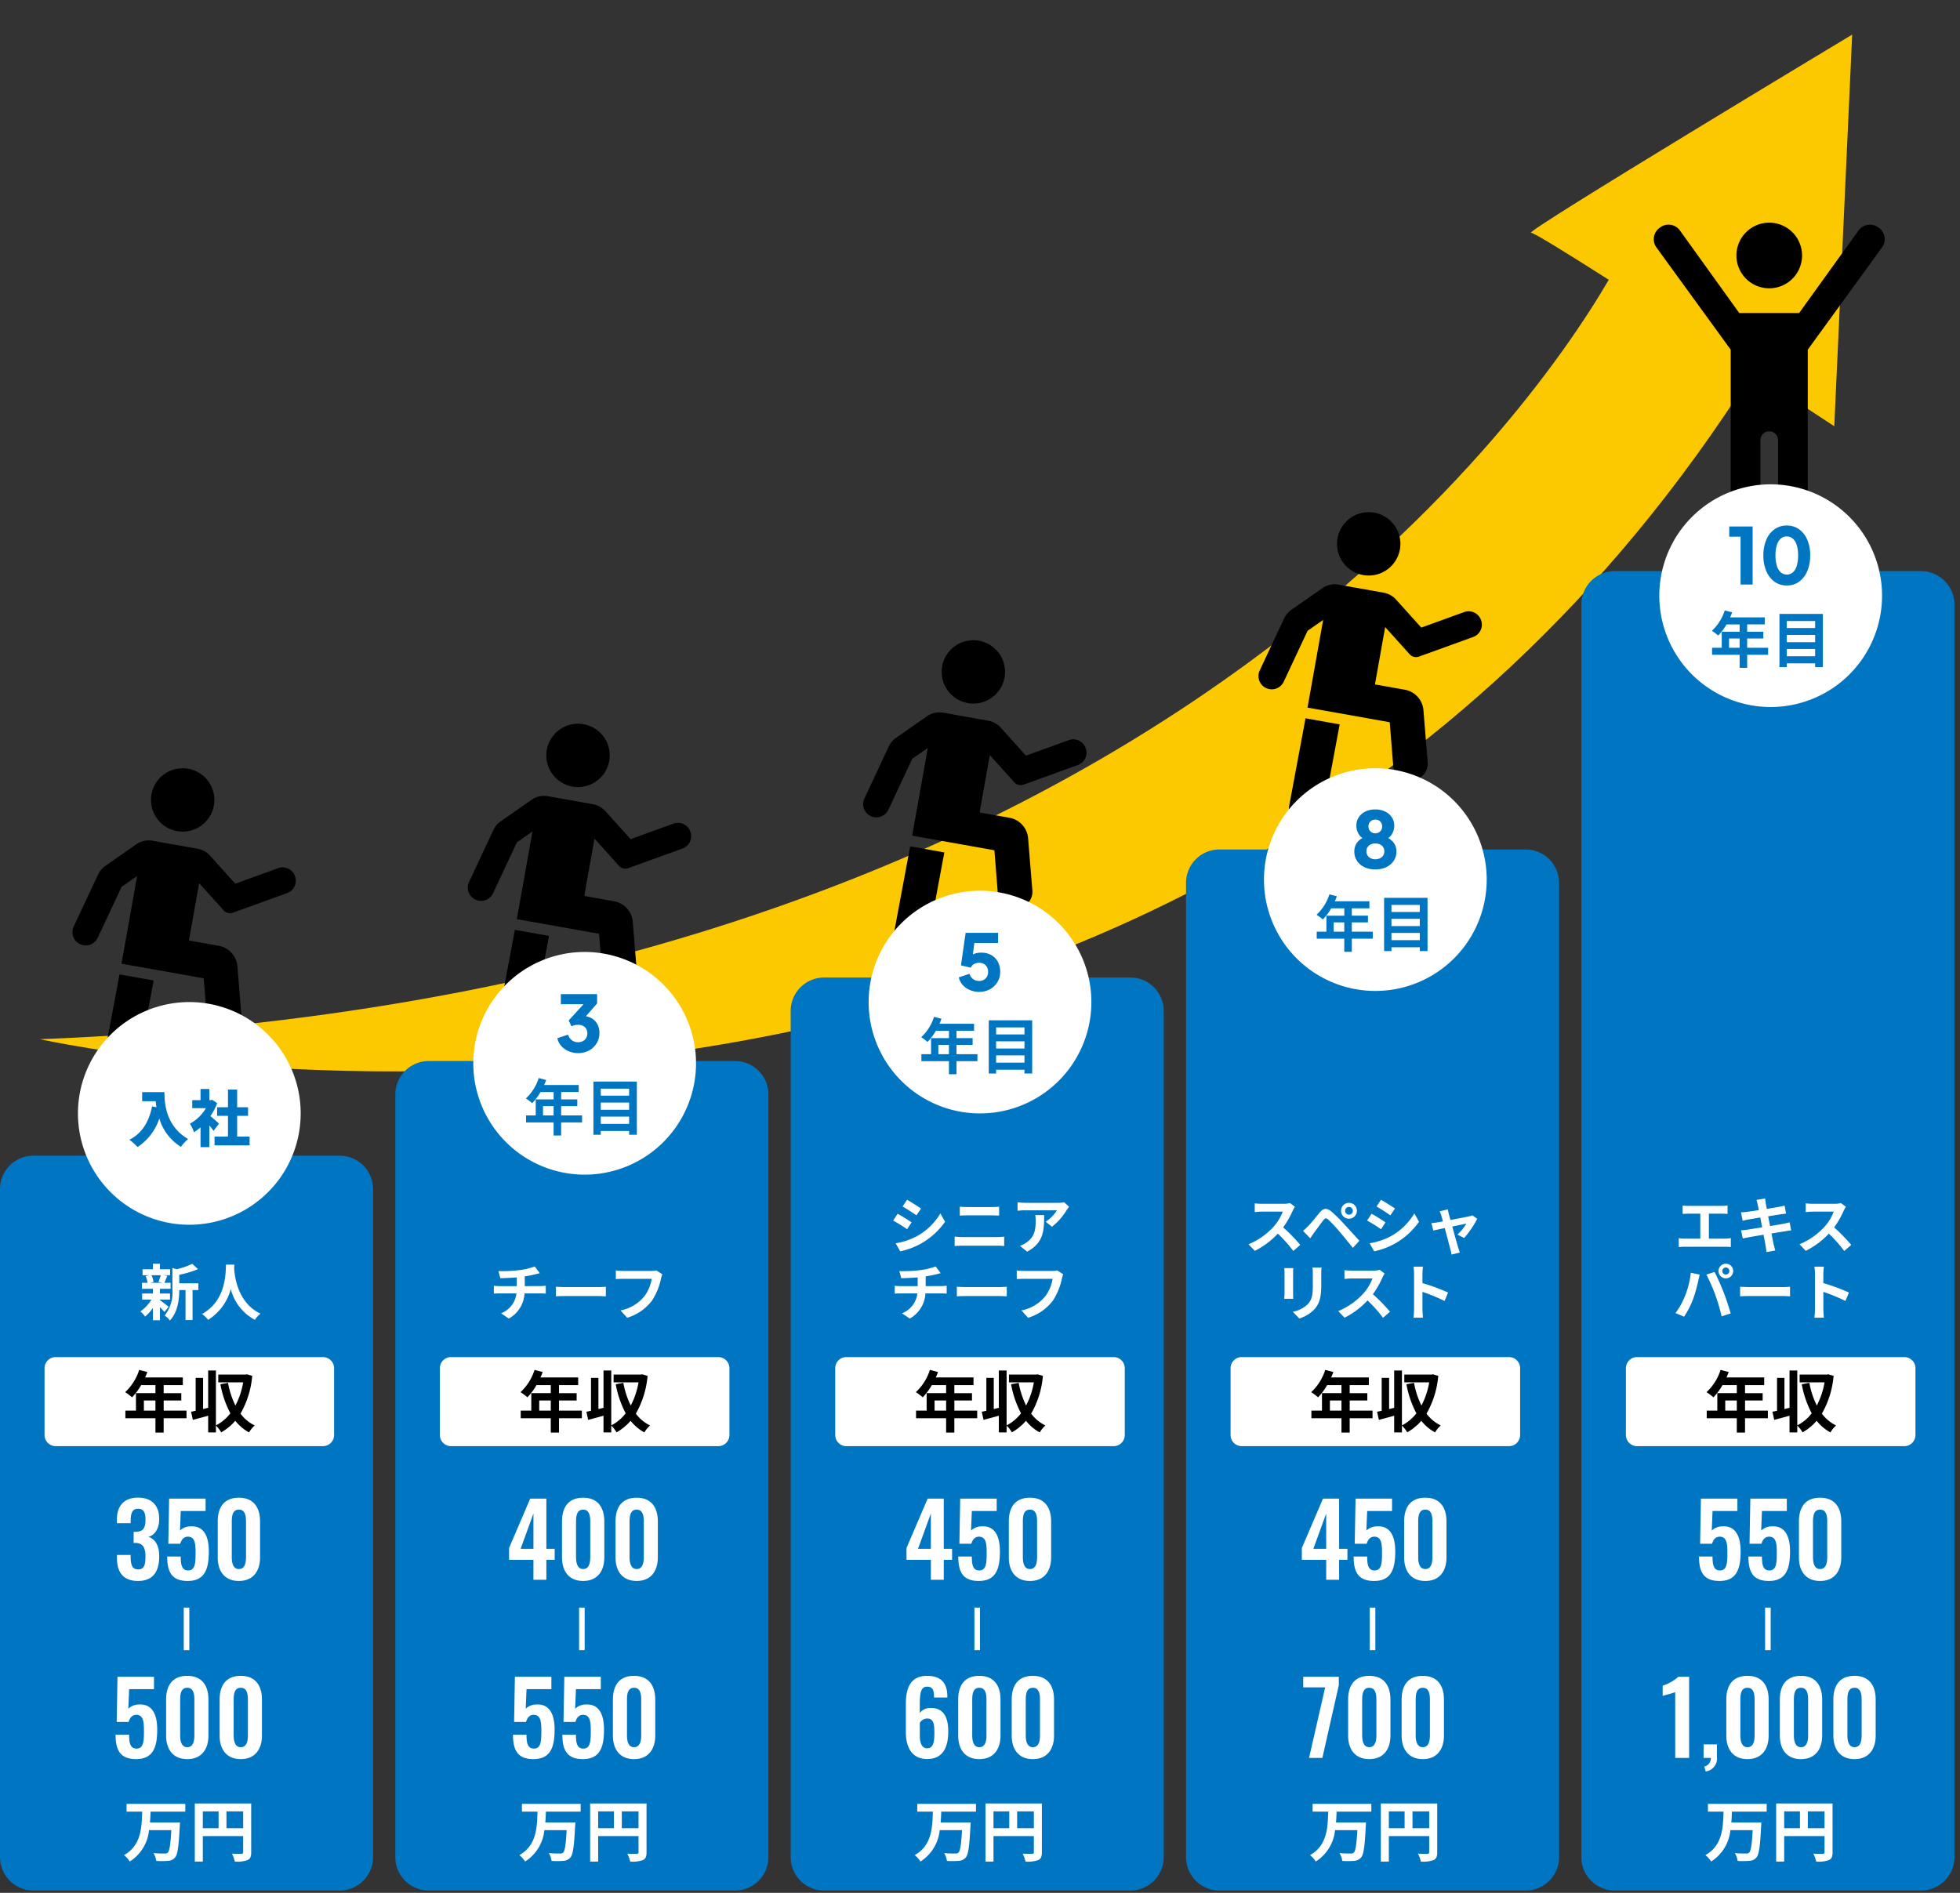 <svg xmlns="http://www.w3.org/2000/svg" xmlns:xlink="http://www.w3.org/1999/xlink" width="352" height="340" viewBox="0 0 352 340"><rect x="0" y="0" width="352" height="340" fill="#333333" stroke="none"/><defs><clipPath id="a"><rect width="352" height="340" transform="translate(-400 6309)" fill="none"/></clipPath></defs><g transform="translate(400 -6309)" clip-path="url(#a)"><path d="M129.954,315.944C307.92,235.9,335.906,112.615,340.072,83.926c-8.913-1.653-15.647-2.8-16.106-2.6-1.448.624,40.139-54.609,40.139-54.609L387.48,93.15s-7.446-1.494-17.238-3.421C335.32,282.257,129.954,315.944,129.954,315.944Z" transform="translate(-394.948 6154.048) rotate(22)" fill="#fcc800"/><path d="M3673.895,1710.169v33.448h-5.334v-17.2a1.586,1.586,0,0,0-3.172,0v17.2h-5.333v-33.448l-13.343-18.374a2.509,2.509,0,0,1,.569-3.505,2.514,2.514,0,0,1,3.648.462l10.663,14.836h10.75l10.677-14.836a2.513,2.513,0,0,1,3.5-.568,2.463,2.463,0,0,1,1.158,1.74,2.418,2.418,0,0,1-.443,1.87l-13.342,18.374Zm-6.92-22.813a5.894,5.894,0,1,0,5.895,5.894A5.894,5.894,0,0,0,3666.975,1687.356Z" transform="translate(-3749.235 4661.642)" fill-rule="evenodd"/><path d="M1878.24,1704.122l7.949,1.417a3.954,3.954,0,0,1,2.335,1.3l4.483,4.981,7.709-2.79a2.355,2.355,0,0,1,3.01,1.41l.02.054a2.355,2.355,0,0,1-1.411,3.009l-9.729,3.521a1.54,1.54,0,0,1-1.7-.425l-4.387-4.875-1.835,10.3,5.334.951a4.07,4.07,0,0,1,3.378,3.717l.764,9.349a2.942,2.942,0,0,1-2.678,3.163l-.347.03a2.938,2.938,0,0,1-3.179-2.7l-.614-7.713-3.75-.669-11.016-1.964,2.806-15.742-2.794,1.949-4.3,9.17a2.379,2.379,0,0,1-4.308-2.019l4.37-9.327a3.937,3.937,0,0,1,1.371-1.628l5.441-3.8a3.973,3.973,0,0,1,3.075-.676Zm4.837-13.015a5.691,5.691,0,1,1-5.184,6.155,5.69,5.69,0,0,1,5.184-6.155Zm-10.86,37.007-2.933,15.717a2.935,2.935,0,0,0,2.376,3.407l.349.062a2.952,2.952,0,0,0,3.407-2.376l2.933-15.717Z" transform="translate(-2250.756 4755.912)" fill-rule="evenodd"/><path d="M1878.24,1704.122l7.949,1.417a3.954,3.954,0,0,1,2.335,1.3l4.483,4.981,7.709-2.79a2.355,2.355,0,0,1,3.01,1.41l.02.054a2.355,2.355,0,0,1-1.411,3.009l-9.729,3.521a1.54,1.54,0,0,1-1.7-.425l-4.387-4.875-1.835,10.3,5.334.951a4.07,4.07,0,0,1,3.378,3.717l.764,9.349a2.942,2.942,0,0,1-2.678,3.163l-.347.03a2.938,2.938,0,0,1-3.179-2.7l-.614-7.713-3.75-.669-11.016-1.964,2.806-15.742-2.794,1.949-4.3,9.17a2.379,2.379,0,0,1-4.308-2.019l4.37-9.327a3.937,3.937,0,0,1,1.371-1.628l5.441-3.8a3.973,3.973,0,0,1,3.075-.676Zm4.837-13.015a5.691,5.691,0,1,1-5.184,6.155,5.69,5.69,0,0,1,5.184-6.155Zm-10.86,37.007-2.933,15.717a2.935,2.935,0,0,0,2.376,3.407l.349.062a2.952,2.952,0,0,0,3.407-2.376l2.933-15.717Z" transform="translate(-2179.756 4747.912)" fill-rule="evenodd"/><path d="M1878.24,1704.122l7.949,1.417a3.954,3.954,0,0,1,2.335,1.3l4.483,4.981,7.709-2.79a2.355,2.355,0,0,1,3.01,1.41l.02.054a2.355,2.355,0,0,1-1.411,3.009l-9.729,3.521a1.54,1.54,0,0,1-1.7-.425l-4.387-4.875-1.835,10.3,5.334.951a4.07,4.07,0,0,1,3.378,3.717l.764,9.349a2.942,2.942,0,0,1-2.678,3.163l-.347.03a2.938,2.938,0,0,1-3.179-2.7l-.614-7.713-3.75-.669-11.016-1.964,2.806-15.742-2.794,1.949-4.3,9.17a2.379,2.379,0,0,1-4.308-2.019l4.37-9.327a3.937,3.937,0,0,1,1.371-1.628l5.441-3.8a3.973,3.973,0,0,1,3.075-.676Zm4.837-13.015a5.691,5.691,0,1,1-5.184,6.155,5.69,5.69,0,0,1,5.184-6.155Zm-10.86,37.007-2.933,15.717a2.935,2.935,0,0,0,2.376,3.407l.349.062a2.952,2.952,0,0,0,3.407-2.376l2.933-15.717Z" transform="translate(-2108.756 4732.912)" fill-rule="evenodd"/><path d="M1878.24,1704.122l7.949,1.417a3.954,3.954,0,0,1,2.335,1.3l4.483,4.981,7.709-2.79a2.355,2.355,0,0,1,3.01,1.41l.02.054a2.355,2.355,0,0,1-1.411,3.009l-9.729,3.521a1.54,1.54,0,0,1-1.7-.425l-4.387-4.875-1.835,10.3,5.334.951a4.07,4.07,0,0,1,3.378,3.717l.764,9.349a2.942,2.942,0,0,1-2.678,3.163l-.347.03a2.938,2.938,0,0,1-3.179-2.7l-.614-7.713-3.75-.669-11.016-1.964,2.806-15.742-2.794,1.949-4.3,9.17a2.379,2.379,0,0,1-4.308-2.019l4.37-9.327a3.937,3.937,0,0,1,1.371-1.628l5.441-3.8a3.973,3.973,0,0,1,3.075-.676Zm4.837-13.015a5.691,5.691,0,1,1-5.184,6.155,5.69,5.69,0,0,1,5.184-6.155Zm-10.86,37.007-2.933,15.717a2.935,2.935,0,0,0,2.376,3.407l.349.062a2.952,2.952,0,0,0,3.407-2.376l2.933-15.717Z" transform="translate(-2037.756 4709.912)" fill-rule="evenodd"/><path d="M6,0H61a6,6,0,0,1,6,6V126a6,6,0,0,1-6,6H6a6,6,0,0,1-6-6V6A6,6,0,0,1,6,0Z" transform="translate(-400 6516.59)" fill="#0075c2"/><path d="M6,0H61a6,6,0,0,1,6,6V143a6,6,0,0,1-6,6H6a6,6,0,0,1-6-6V6A6,6,0,0,1,6,0Z" transform="translate(-329 6499.59)" fill="#0075c2"/><path d="M6,0H61a6,6,0,0,1,6,6V158a6,6,0,0,1-6,6H6a6,6,0,0,1-6-6V6A6,6,0,0,1,6,0Z" transform="translate(-258 6484.59)" fill="#0075c2"/><path d="M6,0H61a6,6,0,0,1,6,6V181a6,6,0,0,1-6,6H6a6,6,0,0,1-6-6V6A6,6,0,0,1,6,0Z" transform="translate(-187 6461.59)" fill="#0075c2"/><path d="M6,0H61a6,6,0,0,1,6,6V231a6,6,0,0,1-6,6H6a6,6,0,0,1-6-6V6A6,6,0,0,1,6,0Z" transform="translate(-116 6411.59)" fill="#0075c2"/><path d="M-9.2.216c3.15,0,3.8-2.268,3.8-5.31,0-2.826-.954-4.626-3.258-4.5a2.762,2.762,0,0,0-1.926.756l.144-3.51h4.464V-14.58h-6.552l-.144,8.118h2.142c.216-.774.666-1.278,1.368-1.278,1.206,0,1.386,1.116,1.386,2.808,0,1.944-.072,3.222-1.3,3.258-1.17.018-1.368-1.008-1.368-2.5h-2.43C-12.87-1.494-12.114.216-9.2.216Zm8.874,0c3.15,0,3.8-2.268,3.8-5.31,0-2.826-.954-4.626-3.258-4.5a2.762,2.762,0,0,0-1.926.756l.144-3.51H2.9V-14.58H-3.654L-3.8-6.462h2.142C-1.44-7.236-.99-7.74-.288-7.74.918-7.74,1.1-6.624,1.1-4.932c0,1.944-.072,3.222-1.3,3.258-1.17.018-1.368-1.008-1.368-2.5H-4C-4-1.494-3.24.216-.324.216Zm9.2,0c2.538,0,3.8-1.746,3.8-4.23v-6.462c0-2.538-1.188-4.266-3.8-4.266-2.646,0-3.8,1.71-3.8,4.266v6.462C5.076-1.53,6.318.216,8.874.216Zm0-2.142C7.794-1.926,7.6-3.114,7.6-4.05v-6.39c0-.99.126-2.16,1.278-2.16,1.134,0,1.278,1.17,1.278,2.16v6.39C10.152-3.114,9.972-1.926,8.874-1.926Z" transform="translate(-82 6592.767)" fill="#fff"/><path d="M-8.829,0h2.322V-3.582h1.494v-1.98H-6.507V-14.58H-9.4l-3.8,8.874v2.124h4.374Zm-2.3-5.562,2.3-6.336v6.336ZM-.225.216c3.15,0,3.8-2.268,3.8-5.31,0-2.826-.954-4.626-3.258-4.5a2.762,2.762,0,0,0-1.926.756l.144-3.51H3V-14.58H-3.555L-3.7-6.462h2.142c.216-.774.666-1.278,1.368-1.278C1.017-7.74,1.2-6.624,1.2-4.932c0,1.944-.072,3.222-1.3,3.258-1.17.018-1.368-1.008-1.368-2.5H-3.9C-3.9-1.494-3.141.216-.225.216Zm9.2,0c2.538,0,3.8-1.746,3.8-4.23v-6.462c0-2.538-1.188-4.266-3.8-4.266-2.646,0-3.8,1.71-3.8,4.266v6.462C5.175-1.53,6.417.216,8.973.216Zm0-2.142c-1.08,0-1.278-1.188-1.278-2.124v-6.39c0-.99.126-2.16,1.278-2.16,1.134,0,1.278,1.17,1.278,2.16v6.39C10.251-3.114,10.071-1.926,8.973-1.926Z" transform="translate(-153 6592.767)" fill="#fff"/><path d="M-8.829,0h2.322V-3.582h1.494v-1.98H-6.507V-14.58H-9.4l-3.8,8.874v2.124h4.374Zm-2.3-5.562,2.3-6.336v6.336ZM-.225.216c3.15,0,3.8-2.268,3.8-5.31,0-2.826-.954-4.626-3.258-4.5a2.762,2.762,0,0,0-1.926.756l.144-3.51H3V-14.58H-3.555L-3.7-6.462h2.142c.216-.774.666-1.278,1.368-1.278C1.017-7.74,1.2-6.624,1.2-4.932c0,1.944-.072,3.222-1.3,3.258-1.17.018-1.368-1.008-1.368-2.5H-3.9C-3.9-1.494-3.141.216-.225.216Zm9.2,0c2.538,0,3.8-1.746,3.8-4.23v-6.462c0-2.538-1.188-4.266-3.8-4.266-2.646,0-3.8,1.71-3.8,4.266v6.462C5.175-1.53,6.417.216,8.973.216Zm0-2.142c-1.08,0-1.278-1.188-1.278-2.124v-6.39c0-.99.126-2.16,1.278-2.16,1.134,0,1.278,1.17,1.278,2.16v6.39C10.251-3.114,10.071-1.926,8.973-1.926Z" transform="translate(-224 6592.767)" fill="#fff"/><path d="M-9.2,0h2.322V-3.582h1.494v-1.98H-6.876V-14.58h-2.9l-3.8,8.874v2.124H-9.2Zm-2.3-5.562L-9.2-11.9v6.336ZM-.27.216c2.538,0,3.8-1.746,3.8-4.23v-6.462c0-2.538-1.188-4.266-3.8-4.266-2.646,0-3.8,1.71-3.8,4.266v6.462C-4.068-1.53-2.826.216-.27.216Zm0-2.142c-1.08,0-1.278-1.188-1.278-2.124v-6.39c0-.99.126-2.16,1.278-2.16,1.134,0,1.278,1.17,1.278,2.16v6.39C1.008-3.114.828-1.926-.27-1.926ZM9.342.216c2.538,0,3.8-1.746,3.8-4.23v-6.462c0-2.538-1.188-4.266-3.8-4.266-2.646,0-3.8,1.71-3.8,4.266v6.462C5.544-1.53,6.786.216,9.342.216Zm0-2.142c-1.08,0-1.278-1.188-1.278-2.124v-6.39c0-.99.126-2.16,1.278-2.16,1.134,0,1.278,1.17,1.278,2.16v6.39C10.62-3.114,10.44-1.926,9.342-1.926Z" transform="translate(-295 6592.767)" fill="#fff"/><path d="M-9.207.216c2.754,0,3.8-1.782,3.8-4.428,0-2.034-.774-3.114-1.926-3.492,1.116-.324,1.926-1.458,1.926-3.2,0-2.466-1.35-3.852-3.816-3.852-2.43,0-3.78,1.422-3.78,3.906v.684h2.466v-.522c.036-1.224.27-2.07,1.314-2.07,1.062,0,1.35.738,1.35,1.962,0,1.512-.432,2.16-1.746,2.178H-10v2h.414c1.332.072,1.71.972,1.71,2.466,0,1.44-.216,2.286-1.314,2.286-1.062,0-1.314-.774-1.35-2.16v-.432H-13v.5C-13-1.422-11.943.216-9.207.216Zm8.91,0c3.15,0,3.8-2.268,3.8-5.31,0-2.826-.954-4.626-3.258-4.5a2.762,2.762,0,0,0-1.926.756l.144-3.51H2.925V-14.58H-3.627l-.144,8.118h2.142c.216-.774.666-1.278,1.368-1.278,1.206,0,1.386,1.116,1.386,2.808,0,1.944-.072,3.222-1.3,3.258-1.17.018-1.368-1.008-1.368-2.5h-2.43C-3.969-1.494-3.213.216-.3.216Zm9.2,0c2.538,0,3.8-1.746,3.8-4.23v-6.462c0-2.538-1.188-4.266-3.8-4.266-2.646,0-3.8,1.71-3.8,4.266v6.462C5.1-1.53,6.345.216,8.9.216Zm0-2.142c-1.08,0-1.278-1.188-1.278-2.124v-6.39c0-.99.126-2.16,1.278-2.16,1.134,0,1.278,1.17,1.278,2.16v6.39C10.179-3.114,10-1.926,8.9-1.926Z" transform="translate(-366 6592.767)" fill="#fff"/><path d="M-17.145,0h2.5V-14.58h-1.926a7.9,7.9,0,0,1-2.826,1.6v1.854c.306-.144,1.962-.522,2.25-.7Zm5.472,2.43A2.329,2.329,0,0,0-9.657-.216V-2.43h-2.394V0h1.3a1.493,1.493,0,0,1-1.17,1.548ZM-4.167.216c2.538,0,3.8-1.746,3.8-4.23v-6.462c0-2.538-1.188-4.266-3.8-4.266-2.646,0-3.8,1.71-3.8,4.266v6.462C-7.965-1.53-6.723.216-4.167.216Zm0-2.142c-1.08,0-1.278-1.188-1.278-2.124v-6.39c0-.99.126-2.16,1.278-2.16,1.134,0,1.278,1.17,1.278,2.16v6.39C-2.889-3.114-3.069-1.926-4.167-1.926ZM5.445.216c2.538,0,3.8-1.746,3.8-4.23v-6.462c0-2.538-1.188-4.266-3.8-4.266-2.646,0-3.8,1.71-3.8,4.266v6.462C1.647-1.53,2.889.216,5.445.216Zm0-2.142c-1.08,0-1.278-1.188-1.278-2.124v-6.39c0-.99.126-2.16,1.278-2.16,1.134,0,1.278,1.17,1.278,2.16v6.39C6.723-3.114,6.543-1.926,5.445-1.926ZM15.057.216c2.538,0,3.8-1.746,3.8-4.23v-6.462c0-2.538-1.188-4.266-3.8-4.266-2.646,0-3.8,1.71-3.8,4.266v6.462C11.259-1.53,12.5.216,15.057.216Zm0-2.142c-1.08,0-1.278-1.188-1.278-2.124v-6.39c0-.99.126-2.16,1.278-2.16,1.134,0,1.278,1.17,1.278,2.16v6.39C16.335-3.114,16.155-1.926,15.057-1.926Z" transform="translate(-82 6624.767)" fill="#fff"/><path d="M-11.907,0h2.394l2.952-13.068V-14.58h-6.39v1.908h3.942ZM-1.089.216c2.538,0,3.8-1.746,3.8-4.23v-6.462c0-2.538-1.188-4.266-3.8-4.266-2.646,0-3.8,1.71-3.8,4.266v6.462C-4.887-1.53-3.645.216-1.089.216Zm0-2.142c-1.08,0-1.278-1.188-1.278-2.124v-6.39c0-.99.126-2.16,1.278-2.16C.045-12.6.189-11.43.189-10.44v6.39C.189-3.114.009-1.926-1.089-1.926ZM8.523.216c2.538,0,3.8-1.746,3.8-4.23v-6.462c0-2.538-1.188-4.266-3.8-4.266-2.646,0-3.8,1.71-3.8,4.266v6.462C4.725-1.53,5.967.216,8.523.216Zm0-2.142c-1.08,0-1.278-1.188-1.278-2.124v-6.39c0-.99.126-2.16,1.278-2.16,1.134,0,1.278,1.17,1.278,2.16v6.39C9.8-3.114,9.621-1.926,8.523-1.926Z" transform="translate(-153 6624.767)" fill="#fff"/><path d="M-9.495.2C-6.651.2-5.7-1.908-5.7-4.77c0-2.448-.792-4.23-3.15-4.194a2.286,2.286,0,0,0-1.962.9V-9.792c0-2.214.36-3.006,1.314-3.006,1.026,0,1.242.648,1.242,1.944h2.394v-.234c-.036-2.358-1.116-3.654-3.654-3.654-2.988,0-3.8,2.214-3.8,5.04V-4.59C-13.311-1.872-12.195.2-9.495.2Zm.018-1.926c-1.026,0-1.332-1.062-1.332-2.286V-6.3a1.578,1.578,0,0,1,1.314-.774c1.278,0,1.3,1.206,1.3,2.772C-8.2-2.754-8.451-1.728-9.477-1.728ZM-.117.216c2.538,0,3.8-1.746,3.8-4.23v-6.462c0-2.538-1.188-4.266-3.8-4.266-2.646,0-3.8,1.71-3.8,4.266v6.462C-3.915-1.53-2.673.216-.117.216Zm0-2.142c-1.08,0-1.278-1.188-1.278-2.124v-6.39c0-.99.126-2.16,1.278-2.16,1.134,0,1.278,1.17,1.278,2.16v6.39C1.161-3.114.981-1.926-.117-1.926ZM9.495.216c2.538,0,3.8-1.746,3.8-4.23v-6.462c0-2.538-1.188-4.266-3.8-4.266-2.646,0-3.8,1.71-3.8,4.266v6.462C5.7-1.53,6.939.216,9.495.216Zm0-2.142c-1.08,0-1.278-1.188-1.278-2.124v-6.39c0-.99.126-2.16,1.278-2.16,1.134,0,1.278,1.17,1.278,2.16v6.39C10.773-3.114,10.593-1.926,9.495-1.926Z" transform="translate(-224 6624.767)" fill="#fff"/><path d="M-9.2.216c3.15,0,3.8-2.268,3.8-5.31,0-2.826-.954-4.626-3.258-4.5a2.762,2.762,0,0,0-1.926.756l.144-3.51h4.464V-14.58h-6.552l-.144,8.118h2.142c.216-.774.666-1.278,1.368-1.278,1.206,0,1.386,1.116,1.386,2.808,0,1.944-.072,3.222-1.3,3.258-1.17.018-1.368-1.008-1.368-2.5h-2.43C-12.87-1.494-12.114.216-9.2.216Zm8.874,0c3.15,0,3.8-2.268,3.8-5.31,0-2.826-.954-4.626-3.258-4.5a2.762,2.762,0,0,0-1.926.756l.144-3.51H2.9V-14.58H-3.654L-3.8-6.462h2.142C-1.44-7.236-.99-7.74-.288-7.74.918-7.74,1.1-6.624,1.1-4.932c0,1.944-.072,3.222-1.3,3.258-1.17.018-1.368-1.008-1.368-2.5H-4C-4-1.494-3.24.216-.324.216Zm9.2,0c2.538,0,3.8-1.746,3.8-4.23v-6.462c0-2.538-1.188-4.266-3.8-4.266-2.646,0-3.8,1.71-3.8,4.266v6.462C5.076-1.53,6.318.216,8.874.216Zm0-2.142C7.794-1.926,7.6-3.114,7.6-4.05v-6.39c0-.99.126-2.16,1.278-2.16,1.134,0,1.278,1.17,1.278,2.16v6.39C10.152-3.114,9.972-1.926,8.874-1.926Z" transform="translate(-295 6624.767)" fill="#fff"/><path d="M-9.567.216c3.15,0,3.8-2.268,3.8-5.31,0-2.826-.954-4.626-3.258-4.5a2.762,2.762,0,0,0-1.926.756l.144-3.51h4.464V-14.58H-12.9l-.144,8.118H-10.9c.216-.774.666-1.278,1.368-1.278,1.206,0,1.386,1.116,1.386,2.808,0,1.944-.072,3.222-1.3,3.258-1.17.018-1.368-1.008-1.368-2.5h-2.43C-13.239-1.494-12.483.216-9.567.216Zm9.2,0c2.538,0,3.8-1.746,3.8-4.23v-6.462c0-2.538-1.188-4.266-3.8-4.266-2.646,0-3.8,1.71-3.8,4.266v6.462C-4.167-1.53-2.925.216-.369.216Zm0-2.142c-1.08,0-1.278-1.188-1.278-2.124v-6.39c0-.99.126-2.16,1.278-2.16C.765-12.6.909-11.43.909-10.44v6.39C.909-3.114.729-1.926-.369-1.926ZM9.243.216c2.538,0,3.8-1.746,3.8-4.23v-6.462c0-2.538-1.188-4.266-3.8-4.266-2.646,0-3.8,1.71-3.8,4.266v6.462C5.445-1.53,6.687.216,9.243.216Zm0-2.142c-1.08,0-1.278-1.188-1.278-2.124v-6.39c0-.99.126-2.16,1.278-2.16,1.134,0,1.278,1.17,1.278,2.16v6.39C10.521-3.114,10.341-1.926,9.243-1.926Z" transform="translate(-366 6624.767)" fill="#fff"/><path d="M-.72-7.944v-1.4H-11.268v1.4h2.8c-.084,2.892-.18,6.084-3.264,7.812A4.27,4.27,0,0,1-10.7,1.02,7.53,7.53,0,0,0-7.236-4.62h4c-.132,2.568-.324,3.744-.636,4.044A.772.772,0,0,1-4.44-.42c-.36,0-1.176,0-2-.072a3.43,3.43,0,0,1,.5,1.4A14.669,14.669,0,0,0-3.852.9,1.739,1.739,0,0,0-2.568.3c.468-.528.672-1.98.852-5.664C-1.692-5.544-1.68-6-1.68-6H-7.068c.06-.648.084-1.308.108-1.944ZM6.672-4.968V-7.992h3v3.024ZM2.424-7.992H5.256v3.024H2.424Zm8.688-1.416H.984V1.032h1.44V-3.552H9.672v2.9c0,.2-.084.276-.312.288S8.34-.348,7.656-.4a5.833,5.833,0,0,1,.516,1.428A5.544,5.544,0,0,0,10.44.768c.5-.228.672-.624.672-1.4Z" transform="translate(-82 6642.36)" fill="#fff"/><path d="M-.72-7.944v-1.4H-11.268v1.4h2.8c-.084,2.892-.18,6.084-3.264,7.812A4.27,4.27,0,0,1-10.7,1.02,7.53,7.53,0,0,0-7.236-4.62h4c-.132,2.568-.324,3.744-.636,4.044A.772.772,0,0,1-4.44-.42c-.36,0-1.176,0-2-.072a3.43,3.43,0,0,1,.5,1.4A14.669,14.669,0,0,0-3.852.9,1.739,1.739,0,0,0-2.568.3c.468-.528.672-1.98.852-5.664C-1.692-5.544-1.68-6-1.68-6H-7.068c.06-.648.084-1.308.108-1.944ZM6.672-4.968V-7.992h3v3.024ZM2.424-7.992H5.256v3.024H2.424Zm8.688-1.416H.984V1.032h1.44V-3.552H9.672v2.9c0,.2-.084.276-.312.288S8.34-.348,7.656-.4a5.833,5.833,0,0,1,.516,1.428A5.544,5.544,0,0,0,10.44.768c.5-.228.672-.624.672-1.4Z" transform="translate(-153 6642.36)" fill="#fff"/><path d="M-.72-7.944v-1.4H-11.268v1.4h2.8c-.084,2.892-.18,6.084-3.264,7.812A4.27,4.27,0,0,1-10.7,1.02,7.53,7.53,0,0,0-7.236-4.62h4c-.132,2.568-.324,3.744-.636,4.044A.772.772,0,0,1-4.44-.42c-.36,0-1.176,0-2-.072a3.43,3.43,0,0,1,.5,1.4A14.669,14.669,0,0,0-3.852.9,1.739,1.739,0,0,0-2.568.3c.468-.528.672-1.98.852-5.664C-1.692-5.544-1.68-6-1.68-6H-7.068c.06-.648.084-1.308.108-1.944ZM6.672-4.968V-7.992h3v3.024ZM2.424-7.992H5.256v3.024H2.424Zm8.688-1.416H.984V1.032h1.44V-3.552H9.672v2.9c0,.2-.084.276-.312.288S8.34-.348,7.656-.4a5.833,5.833,0,0,1,.516,1.428A5.544,5.544,0,0,0,10.44.768c.5-.228.672-.624.672-1.4Z" transform="translate(-224 6642.36)" fill="#fff"/><path d="M-.72-7.944v-1.4H-11.268v1.4h2.8c-.084,2.892-.18,6.084-3.264,7.812A4.27,4.27,0,0,1-10.7,1.02,7.53,7.53,0,0,0-7.236-4.62h4c-.132,2.568-.324,3.744-.636,4.044A.772.772,0,0,1-4.44-.42c-.36,0-1.176,0-2-.072a3.43,3.43,0,0,1,.5,1.4A14.669,14.669,0,0,0-3.852.9,1.739,1.739,0,0,0-2.568.3c.468-.528.672-1.98.852-5.664C-1.692-5.544-1.68-6-1.68-6H-7.068c.06-.648.084-1.308.108-1.944ZM6.672-4.968V-7.992h3v3.024ZM2.424-7.992H5.256v3.024H2.424Zm8.688-1.416H.984V1.032h1.44V-3.552H9.672v2.9c0,.2-.084.276-.312.288S8.34-.348,7.656-.4a5.833,5.833,0,0,1,.516,1.428A5.544,5.544,0,0,0,10.44.768c.5-.228.672-.624.672-1.4Z" transform="translate(-295 6642.36)" fill="#fff"/><path d="M-.72-7.944v-1.4H-11.268v1.4h2.8c-.084,2.892-.18,6.084-3.264,7.812A4.27,4.27,0,0,1-10.7,1.02,7.53,7.53,0,0,0-7.236-4.62h4c-.132,2.568-.324,3.744-.636,4.044A.772.772,0,0,1-4.44-.42c-.36,0-1.176,0-2-.072a3.43,3.43,0,0,1,.5,1.4A14.669,14.669,0,0,0-3.852.9,1.739,1.739,0,0,0-2.568.3c.468-.528.672-1.98.852-5.664C-1.692-5.544-1.68-6-1.68-6H-7.068c.06-.648.084-1.308.108-1.944ZM6.672-4.968V-7.992h3v3.024ZM2.424-7.992H5.256v3.024H2.424Zm8.688-1.416H.984V1.032h1.44V-3.552H9.672v2.9c0,.2-.084.276-.312.288S8.34-.348,7.656-.4a5.833,5.833,0,0,1,.516,1.428A5.544,5.544,0,0,0,10.44.768c.5-.228.672-.624.672-1.4Z" transform="translate(-366 6642.36)" fill="#fff"/><path d="M2,0H50a2,2,0,0,1,2,2V14a2,2,0,0,1-2,2H2a2,2,0,0,1-2-2V2A2,2,0,0,1,2,0Z" transform="translate(-108 6552.767)" fill="#fff"/><path d="M2,0H50a2,2,0,0,1,2,2V14a2,2,0,0,1-2,2H2a2,2,0,0,1-2-2V2A2,2,0,0,1,2,0Z" transform="translate(-179 6552.767)" fill="#fff"/><path d="M2,0H50a2,2,0,0,1,2,2V14a2,2,0,0,1-2,2H2a2,2,0,0,1-2-2V2A2,2,0,0,1,2,0Z" transform="translate(-250 6552.767)" fill="#fff"/><path d="M2,0H50a2,2,0,0,1,2,2V14a2,2,0,0,1-2,2H2a2,2,0,0,1-2-2V2A2,2,0,0,1,2,0Z" transform="translate(-321 6552.767)" fill="#fff"/><path d="M2,0H50a2,2,0,0,1,2,2V14a2,2,0,0,1-2,2H2a2,2,0,0,1-2-2V2A2,2,0,0,1,2,0Z" transform="translate(-392 6552.767)" fill="#fff"/><path d="M.5,7.641h-1V0h1Z" transform="translate(-82.5 6597.767)" fill="#fff"/><path d="M.5,7.641h-1V0h1Z" transform="translate(-153.5 6597.767)" fill="#fff"/><path d="M.5,7.641h-1V0h1Z" transform="translate(-224.5 6597.767)" fill="#fff"/><path d="M.5,7.641h-1V0h1Z" transform="translate(-295.5 6597.767)" fill="#fff"/><path d="M.5,7.641h-1V0h1Z" transform="translate(-366.5 6597.767)" fill="#fff"/><path d="M-8.16-2.88V-4.7h2.076V-2.88Zm7.656,0h-4.1V-4.7H-1.44v-1.32H-4.608v-1.44h3.444v-1.38h-6.78a7.661,7.661,0,0,0,.4-.984L-9-10.2a9.254,9.254,0,0,1-2.52,4,11.044,11.044,0,0,1,1.236.924A10.784,10.784,0,0,0-8.652-7.464h2.568v1.44h-3.5V-2.88h-1.9v1.368h5.4V1.056h1.476V-1.512H-.5ZM10.332-9.408l-.24.048H5.2v1.4H9.672A13.857,13.857,0,0,1,8.28-3.8,15.28,15.28,0,0,1,6.948-7.872L5.58-7.62A18.277,18.277,0,0,0,7.368-2.4,7.682,7.682,0,0,1,4.776-.228v-9.864H3.384v6.708l-.912.216v-5.6H1.14v5.916c-.3.06-.576.12-.828.168L.636-1.224c.816-.216,1.788-.468,2.748-.744v3H4.776V-.192A5.423,5.423,0,0,1,5.724,1.02,9.561,9.561,0,0,0,8.256-1.056a8.02,8.02,0,0,0,2.472,2.088,5.16,5.16,0,0,1,1.02-1.248A6.966,6.966,0,0,1,9.192-2.34,16.49,16.49,0,0,0,11.3-9.132Z" transform="translate(-82 6565.267)"/><path d="M-13.1-8.712l-.8,1.21c.726.407,1.87,1.155,2.486,1.584l.825-1.221C-11.165-7.535-12.375-8.305-13.1-8.712ZM-15.147-.9-14.322.55A13.385,13.385,0,0,0-10.648-.814,13.282,13.282,0,0,0-6.27-4.763l-.847-1.5A11.213,11.213,0,0,1-11.4-2.134,12.206,12.206,0,0,1-15.147-.9Zm.352-5.3-.8,1.221A28.729,28.729,0,0,1-13.09-3.421l.8-1.232C-12.848-5.049-14.058-5.808-14.8-6.2Zm10.241,5.8c.407-.033.946-.066,1.375-.066H3.135a11.949,11.949,0,0,1,1.21.066V-2.09a11.167,11.167,0,0,1-1.21.077H-3.179c-.429,0-.946-.044-1.375-.077Zm.924-5.467c.374-.022.88-.044,1.3-.044H2.211c.385,0,.9.033,1.221.044V-7.469c-.308.033-.781.066-1.221.066H-2.343c-.374,0-.891-.022-1.287-.066ZM9.922-5.962a6.1,6.1,0,0,1,.077.99c0,1.8-.264,2.97-1.661,3.938a4.346,4.346,0,0,1-1.155.605L8.459.616c3-1.606,3.058-3.85,3.058-6.578Zm5.2-2.3a5.48,5.48,0,0,1-1.111.1H8.085a8.721,8.721,0,0,1-1.342-.11v1.529c.517-.044.88-.077,1.342-.077h5.731a6.542,6.542,0,0,1-2.024,2.046l1.133.913a11.069,11.069,0,0,0,2.651-3.014,5.538,5.538,0,0,1,.429-.572ZM-9.757,6.8V5.048a17.758,17.758,0,0,0,1.848-.363c.187-.044.473-.121.847-.209l-.9-1.21a11.923,11.923,0,0,1-2.772.66,25.958,25.958,0,0,1-3.751.176l.341,1.276c.737-.022,1.892-.055,2.948-.143V6.8h-3.1a9.576,9.576,0,0,1-1.012-.066V8.15c.286-.022.693-.044,1.034-.044h3.025a4.354,4.354,0,0,1-2.761,3.575l1.4.946A5.511,5.511,0,0,0-9.8,8.106h2.849c.3,0,.671.022.968.044V6.731c-.242.022-.77.066-1,.066Zm5.6,1.837c.407-.033,1.144-.055,1.771-.055H3.52c.462,0,1.023.044,1.287.055V6.907c-.286.022-.781.066-1.287.066H-2.387c-.572,0-1.375-.033-1.771-.066ZM13.871,3.981A3.687,3.687,0,0,1,13,4.069H7.92c-.363,0-.99-.055-1.32-.088V5.532c.286-.022.814-.044,1.309-.044h5.126a6.963,6.963,0,0,1-1.287,3.1,7.256,7.256,0,0,1-4.312,2.574l1.2,1.32a8.8,8.8,0,0,0,4.422-3.036,11.3,11.3,0,0,0,1.65-4,4.48,4.48,0,0,1,.242-.77Z" transform="translate(-224 6533.221)" fill="#fff"/><path d="M-13.343-8.129a3.971,3.971,0,0,1-1.144.143h-3.872a12.289,12.289,0,0,1-1.3-.077V-6.5c.231-.011.836-.077,1.3-.077h3.729a8.523,8.523,0,0,1-1.639,2.7,12.462,12.462,0,0,1-4.51,3.157L-19.646.462A14.49,14.49,0,0,0-15.51-2.629,25.084,25.084,0,0,1-12.738.484l1.254-1.089a30.923,30.923,0,0,0-3.069-3.146,16.173,16.173,0,0,0,1.727-3.025,5.2,5.2,0,0,1,.385-.682Zm9.911,1.4a.7.7,0,0,1,.693-.7.709.709,0,0,1,.7.7.7.7,0,0,1-.7.693A.69.69,0,0,1-3.432-6.732Zm-.726,0A1.408,1.408,0,0,0-2.739-5.313a1.418,1.418,0,0,0,1.43-1.419,1.427,1.427,0,0,0-1.43-1.43A1.418,1.418,0,0,0-4.158-6.732Zm-6.831,3.608,1.3,1.331c.187-.286.451-.682.7-1.023.451-.605,1.243-1.694,1.672-2.244.319-.4.506-.4.891-.066A24.026,24.026,0,0,1-4.4-2.948c.649.759,1.65,1.98,2.354,2.882L-.869-1.342c-.792-.913-1.969-2.167-2.706-2.97A28.628,28.628,0,0,0-5.819-6.545c-.9-.759-1.5-.682-2.156.1-.748.9-1.606,1.98-2.112,2.486C-10.417-3.63-10.659-3.4-10.989-3.124Zm14-5.588-.8,1.21C2.937-7.1,4.081-6.347,4.7-5.918l.825-1.221C4.95-7.535,3.74-8.305,3.014-8.712ZM.968-.9,1.793.55A13.385,13.385,0,0,0,5.467-.814,13.282,13.282,0,0,0,9.845-4.763L9-6.259A11.213,11.213,0,0,1,4.719-2.134,12.206,12.206,0,0,1,.968-.9ZM1.32-6.2l-.8,1.221A28.729,28.729,0,0,1,3.025-3.421l.8-1.232C3.267-5.049,2.057-5.808,1.32-6.2ZM17.952-1.848A17.314,17.314,0,0,0,20.3-5.291l-.88-.627a2.1,2.1,0,0,1-.561.176c-.429.1-1.969.4-3.366.66l-.3-1.067c-.066-.286-.132-.572-.176-.836l-1.474.352a3.852,3.852,0,0,1,.308.781c.077.242.176.594.286,1.023-.506.1-.9.165-1.056.187-.363.066-.66.1-1.012.132l.341,1.32c.33-.077,1.133-.242,2.057-.44.4,1.507.847,3.212,1.012,3.806a6.449,6.449,0,0,1,.2.957l1.5-.363c-.088-.22-.231-.7-.3-.9C16.7-.7,16.236-2.4,15.818-3.905c1.188-.253,2.277-.473,2.541-.528a9.692,9.692,0,0,1-1.617,1.98ZM-14.355,3.563a7.481,7.481,0,0,1,.044.836V8.106c0,.33-.044.759-.055.968h1.628c-.022-.253-.033-.682-.033-.957V4.4c0-.352.011-.594.033-.836Zm5.06-.1a7.76,7.76,0,0,1,.066,1.1v2.09c0,1.716-.143,2.541-.891,3.366a5.148,5.148,0,0,1-2.7,1.386l1.155,1.21a6.39,6.39,0,0,0,2.673-1.6c.814-.9,1.276-1.914,1.276-4.279V4.564c0-.44.022-.792.044-1.1Zm12.067.407a3.971,3.971,0,0,1-1.144.143H-2.244a12.289,12.289,0,0,1-1.3-.077V5.5c.231-.011.836-.077,1.3-.077H1.485a8.523,8.523,0,0,1-1.639,2.7,12.462,12.462,0,0,1-4.51,3.157l1.133,1.188A14.49,14.49,0,0,0,.605,9.371a25.084,25.084,0,0,1,2.772,3.113L4.631,11.4A30.923,30.923,0,0,0,1.562,8.249,16.173,16.173,0,0,0,3.289,5.224a5.2,5.2,0,0,1,.385-.682ZM15.059,7.952a35.926,35.926,0,0,0-4.6-1.7V4.63a11.963,11.963,0,0,1,.1-1.331H8.844a7.672,7.672,0,0,1,.11,1.331v6.314a11.77,11.77,0,0,1-.11,1.529H10.56c-.044-.44-.1-1.21-.1-1.529V7.831A31.772,31.772,0,0,1,14.432,9.47Z" transform="translate(-155 6533.221)" fill="#fff"/><path d="M-10.1-1.727V-6.215h2.321c.319,0,.7.022,1.034.044V-7.678c-.319.033-.7.066-1.034.066h-5.984a8.075,8.075,0,0,1-1.045-.066v1.507c.275-.022.748-.044,1.045-.044h2.123v4.488h-2.794a5.94,5.94,0,0,1-1.078-.088v1.6a9.192,9.192,0,0,1,1.078-.055h7.249A8.529,8.529,0,0,1-6.16-.22v-1.6a6.446,6.446,0,0,1-1.023.088ZM4.4-4.664c-.286.088-.693.176-1.122.264-.5.1-1.4.242-2.387.407L.55-5.742l2.2-.352c.33-.044.77-.11,1.012-.132L3.5-7.667c-.264.077-.682.165-1.034.231-.4.077-1.232.209-2.167.363-.088-.5-.154-.858-.176-1.012C.066-8.349.033-8.723,0-8.943l-1.551.253c.077.264.154.528.22.836.033.176.11.539.2,1-.946.154-1.793.275-2.178.319-.341.044-.671.066-1.023.077l.3,1.518c.33-.088.627-.154,1.012-.231.341-.055,1.188-.2,2.156-.352l.33,1.76c-1.111.176-2.134.341-2.64.418-.352.044-.847.11-1.144.121l.308,1.474c.253-.066.627-.143,1.1-.231s1.507-.264,2.629-.451c.176.924.319,1.683.374,2S.187.264.242.682L1.826.4c-.1-.352-.209-.748-.286-1.078s-.22-1.078-.4-1.98c.968-.154,1.859-.3,2.387-.385.418-.066.869-.143,1.155-.165Zm9.207-3.465a3.971,3.971,0,0,1-1.144.143H8.591a12.289,12.289,0,0,1-1.3-.077V-6.5c.231-.011.836-.077,1.3-.077H12.32a8.523,8.523,0,0,1-1.639,2.7A12.462,12.462,0,0,1,6.171-.726L7.3.462A14.49,14.49,0,0,0,11.44-2.629,25.084,25.084,0,0,1,14.212.484L15.466-.605A30.923,30.923,0,0,0,12.4-3.751a16.173,16.173,0,0,0,1.727-3.025,5.2,5.2,0,0,1,.385-.682Zm-21.3,12.22a.638.638,0,0,1,.638-.638.638.638,0,0,1,.638.638.636.636,0,0,1-.638.627A.636.636,0,0,1-7.689,4.091Zm-.682,0A1.322,1.322,0,0,0-7.051,5.4a1.322,1.322,0,0,0,1.32-1.309,1.324,1.324,0,0,0-1.32-1.32A1.324,1.324,0,0,0-8.371,4.091Zm-6.017,4.488A13.253,13.253,0,0,1-16.1,11.637l1.54.649A15.124,15.124,0,0,0-12.936,9.14,27.505,27.505,0,0,0-12,5.829c.044-.242.165-.781.264-1.1l-1.606-.33A15.85,15.85,0,0,1-14.388,8.579Zm5.434-.231A33.989,33.989,0,0,1-7.81,12.231l1.628-.528c-.308-1.089-.891-2.849-1.287-3.839C-7.876,6.8-8.635,5.114-9.086,4.256l-1.463.473A30.814,30.814,0,0,1-8.954,8.348Zm4.466.286c.407-.033,1.144-.055,1.771-.055H3.19c.462,0,1.023.044,1.287.055V6.907c-.286.022-.781.066-1.287.066H-2.717c-.572,0-1.375-.033-1.771-.066Zm19.547-.682a35.926,35.926,0,0,0-4.6-1.7V4.63a11.963,11.963,0,0,1,.1-1.331H8.844a7.672,7.672,0,0,1,.11,1.331v6.314a11.77,11.77,0,0,1-.11,1.529H10.56c-.044-.44-.1-1.21-.1-1.529V7.831A31.772,31.772,0,0,1,14.432,9.47Z" transform="translate(-83 6533.221)" fill="#fff"/><path d="M-9.757-5.2V-6.952a17.758,17.758,0,0,0,1.848-.363c.187-.044.473-.121.847-.209l-.9-1.21a11.923,11.923,0,0,1-2.772.66,25.958,25.958,0,0,1-3.751.176l.341,1.276c.737-.022,1.892-.055,2.948-.143V-5.2h-3.1a9.576,9.576,0,0,1-1.012-.066V-3.85c.286-.022.693-.044,1.034-.044h3.025A4.354,4.354,0,0,1-14.014-.319l1.4.946A5.511,5.511,0,0,0-9.8-3.894h2.849c.3,0,.671.022.968.044V-5.269c-.242.022-.77.066-1,.066Zm5.6,1.837c.407-.033,1.144-.055,1.771-.055H3.52c.462,0,1.023.044,1.287.055V-5.093c-.286.022-.781.066-1.287.066H-2.387c-.572,0-1.375-.033-1.771-.066ZM13.871-8.019A3.687,3.687,0,0,1,13-7.931H7.92c-.363,0-.99-.055-1.32-.088v1.551c.286-.022.814-.044,1.309-.044h5.126a6.963,6.963,0,0,1-1.287,3.1A7.256,7.256,0,0,1,7.436-.836l1.2,1.32a8.8,8.8,0,0,0,4.422-3.036,11.3,11.3,0,0,0,1.65-4,4.48,4.48,0,0,1,.242-.77Z" transform="translate(-296 6545.221)" fill="#fff"/><path d="M-7.139-7.161a8.222,8.222,0,0,1-.407,1.21l.726.154H-8.976l.55-.154A4.337,4.337,0,0,0-8.8-7.161Zm-.143,4.389h1.815v-1.1H-7.282v-.847h1.914V-5.8H-6.479c.154-.33.33-.77.528-1.243l-.638-.121h1.133V-8.228H-7.282v-1H-8.547v1H-10.4v1.067h1.232l-.671.154A4.959,4.959,0,0,1-9.5-5.8h-1.012v1.078h1.969v.847h-1.936v1.1h1.672a7.217,7.217,0,0,1-1.98,2.123,4.834,4.834,0,0,1,.847.924,7.77,7.77,0,0,0,1.4-1.551V.935h1.265V-1.408a10.294,10.294,0,0,1,.8.858l.759-.935c-.253-.2-1.166-.924-1.562-1.2ZM-.374-5.7H-3.806v-1.54A17.826,17.826,0,0,0-.429-8.25l-1.045-.957a12.834,12.834,0,0,1-2.794.968l-.77-.22v3.817a6.651,6.651,0,0,1-1.4,4.73A3.014,3.014,0,0,1-5.5.979C-4.048-.528-3.817-2.849-3.806-4.488h1.122V.891h1.265V-4.488H-.374ZM4.587-9.064C4.51-7.612,4.664-2.618.275-.187A4.584,4.584,0,0,1,1.375.858a9.393,9.393,0,0,0,4.07-5.522A8.723,8.723,0,0,0,9.779.858,4.3,4.3,0,0,1,10.791-.253C6.688-2.178,6.138-6.919,6.05-8.437c.011-.231.022-.451.033-.627Z" transform="translate(-364 6545.221)" fill="#fff"/><path d="M-8.16-2.88V-4.7h2.076V-2.88Zm7.656,0h-4.1V-4.7H-1.44v-1.32H-4.608v-1.44h3.444v-1.38h-6.78a7.661,7.661,0,0,0,.4-.984L-9-10.2a9.254,9.254,0,0,1-2.52,4,11.044,11.044,0,0,1,1.236.924A10.784,10.784,0,0,0-8.652-7.464h2.568v1.44h-3.5V-2.88h-1.9v1.368h5.4V1.056h1.476V-1.512H-.5ZM10.332-9.408l-.24.048H5.2v1.4H9.672A13.857,13.857,0,0,1,8.28-3.8,15.28,15.28,0,0,1,6.948-7.872L5.58-7.62A18.277,18.277,0,0,0,7.368-2.4,7.682,7.682,0,0,1,4.776-.228v-9.864H3.384v6.708l-.912.216v-5.6H1.14v5.916c-.3.06-.576.12-.828.168L.636-1.224c.816-.216,1.788-.468,2.748-.744v3H4.776V-.192A5.423,5.423,0,0,1,5.724,1.02,9.561,9.561,0,0,0,8.256-1.056a8.02,8.02,0,0,0,2.472,2.088,5.16,5.16,0,0,1,1.02-1.248A6.966,6.966,0,0,1,9.192-2.34,16.49,16.49,0,0,0,11.3-9.132Z" transform="translate(-153 6565.267)"/><path d="M-8.16-2.88V-4.7h2.076V-2.88Zm7.656,0h-4.1V-4.7H-1.44v-1.32H-4.608v-1.44h3.444v-1.38h-6.78a7.661,7.661,0,0,0,.4-.984L-9-10.2a9.254,9.254,0,0,1-2.52,4,11.044,11.044,0,0,1,1.236.924A10.784,10.784,0,0,0-8.652-7.464h2.568v1.44h-3.5V-2.88h-1.9v1.368h5.4V1.056h1.476V-1.512H-.5ZM10.332-9.408l-.24.048H5.2v1.4H9.672A13.857,13.857,0,0,1,8.28-3.8,15.28,15.28,0,0,1,6.948-7.872L5.58-7.62A18.277,18.277,0,0,0,7.368-2.4,7.682,7.682,0,0,1,4.776-.228v-9.864H3.384v6.708l-.912.216v-5.6H1.14v5.916c-.3.06-.576.12-.828.168L.636-1.224c.816-.216,1.788-.468,2.748-.744v3H4.776V-.192A5.423,5.423,0,0,1,5.724,1.02,9.561,9.561,0,0,0,8.256-1.056a8.02,8.02,0,0,0,2.472,2.088,5.16,5.16,0,0,1,1.02-1.248A6.966,6.966,0,0,1,9.192-2.34,16.49,16.49,0,0,0,11.3-9.132Z" transform="translate(-224 6565.267)"/><path d="M-8.16-2.88V-4.7h2.076V-2.88Zm7.656,0h-4.1V-4.7H-1.44v-1.32H-4.608v-1.44h3.444v-1.38h-6.78a7.661,7.661,0,0,0,.4-.984L-9-10.2a9.254,9.254,0,0,1-2.52,4,11.044,11.044,0,0,1,1.236.924A10.784,10.784,0,0,0-8.652-7.464h2.568v1.44h-3.5V-2.88h-1.9v1.368h5.4V1.056h1.476V-1.512H-.5ZM10.332-9.408l-.24.048H5.2v1.4H9.672A13.857,13.857,0,0,1,8.28-3.8,15.28,15.28,0,0,1,6.948-7.872L5.58-7.62A18.277,18.277,0,0,0,7.368-2.4,7.682,7.682,0,0,1,4.776-.228v-9.864H3.384v6.708l-.912.216v-5.6H1.14v5.916c-.3.06-.576.12-.828.168L.636-1.224c.816-.216,1.788-.468,2.748-.744v3H4.776V-.192A5.423,5.423,0,0,1,5.724,1.02,9.561,9.561,0,0,0,8.256-1.056a8.02,8.02,0,0,0,2.472,2.088,5.16,5.16,0,0,1,1.02-1.248A6.966,6.966,0,0,1,9.192-2.34,16.49,16.49,0,0,0,11.3-9.132Z" transform="translate(-295 6565.267)"/><path d="M-8.16-2.88V-4.7h2.076V-2.88Zm7.656,0h-4.1V-4.7H-1.44v-1.32H-4.608v-1.44h3.444v-1.38h-6.78a7.661,7.661,0,0,0,.4-.984L-9-10.2a9.254,9.254,0,0,1-2.52,4,11.044,11.044,0,0,1,1.236.924A10.784,10.784,0,0,0-8.652-7.464h2.568v1.44h-3.5V-2.88h-1.9v1.368h5.4V1.056h1.476V-1.512H-.5ZM10.332-9.408l-.24.048H5.2v1.4H9.672A13.857,13.857,0,0,1,8.28-3.8,15.28,15.28,0,0,1,6.948-7.872L5.58-7.62A18.277,18.277,0,0,0,7.368-2.4,7.682,7.682,0,0,1,4.776-.228v-9.864H3.384v6.708l-.912.216v-5.6H1.14v5.916c-.3.06-.576.12-.828.168L.636-1.224c.816-.216,1.788-.468,2.748-.744v3H4.776V-.192A5.423,5.423,0,0,1,5.724,1.02,9.561,9.561,0,0,0,8.256-1.056a8.02,8.02,0,0,0,2.472,2.088,5.16,5.16,0,0,1,1.02-1.248A6.966,6.966,0,0,1,9.192-2.34,16.49,16.49,0,0,0,11.3-9.132Z" transform="translate(-366 6565.267)"/><path d="M20,0A20,20,0,1,1,0,20,20,20,0,0,1,20,0Z" transform="translate(-102 6395.998)" fill="#fff"/><path d="M-7.48-2.64V-4.312h1.9V-2.64Zm7.018,0H-4.224V-4.312h2.9v-1.21h-2.9v-1.32h3.157V-8.107H-7.282a7.023,7.023,0,0,0,.363-.9L-8.25-9.35a8.483,8.483,0,0,1-2.31,3.663,10.124,10.124,0,0,1,1.133.847,9.886,9.886,0,0,0,1.5-2h2.354v1.32H-8.789V-2.64h-1.738v1.254h4.95V.968h1.353V-1.386H-.462ZM2.893-1.122v-1.3H7.986v1.3ZM7.986-4.95v1.3H2.893v-1.3Zm0-2.5v1.265H2.893V-7.447ZM1.573-8.723V.836h1.32V.154H7.986V.836H9.372V-8.723Z" transform="translate(-82 6427.998)" fill="#0075c2"/><path d="M-5.411,0V-8.6h-2.03V-10.43h4.2V0Zm8.3.168A3.684,3.684,0,0,1,.7-.5,4.425,4.425,0,0,1-.777-2.394a7.012,7.012,0,0,1-.532-2.828A7.031,7.031,0,0,1-.784-8.05,4.389,4.389,0,0,1,.686-9.926,3.684,3.684,0,0,1,2.877-10.6,3.729,3.729,0,0,1,5.1-9.926a4.383,4.383,0,0,1,1.47,1.883,7.043,7.043,0,0,1,.525,2.821A7.043,7.043,0,0,1,6.566-2.4,4.433,4.433,0,0,1,5.1-.511,3.68,3.68,0,0,1,2.891.168ZM2.9-1.792A1.568,1.568,0,0,0,4-2.2a2.572,2.572,0,0,0,.686-1.176,6.3,6.3,0,0,0,.238-1.848,6.232,6.232,0,0,0-.238-1.841A2.538,2.538,0,0,0,3.99-8.232a1.612,1.612,0,0,0-1.113-.406,1.568,1.568,0,0,0-1.092.406A2.571,2.571,0,0,0,1.1-7.063,6.232,6.232,0,0,0,.861-5.222,6.248,6.248,0,0,0,1.1-3.388a2.589,2.589,0,0,0,.693,1.183A1.6,1.6,0,0,0,2.9-1.792Z" transform="translate(-82 6413.998)" fill="#0075c2"/><path d="M20,0A20,20,0,1,1,0,20,20,20,0,0,1,20,0Z" transform="translate(-173 6446.998)" fill="#fff"/><path d="M-7.48-2.64V-4.312h1.9V-2.64Zm7.018,0H-4.224V-4.312h2.9v-1.21h-2.9v-1.32h3.157V-8.107H-7.282a7.023,7.023,0,0,0,.363-.9L-8.25-9.35a8.483,8.483,0,0,1-2.31,3.663,10.124,10.124,0,0,1,1.133.847,9.886,9.886,0,0,0,1.5-2h2.354v1.32H-8.789V-2.64h-1.738v1.254h4.95V.968h1.353V-1.386H-.462ZM2.893-1.122v-1.3H7.986v1.3ZM7.986-4.95v1.3H2.893v-1.3Zm0-2.5v1.265H2.893V-7.447ZM1.573-8.723V.836h1.32V.154H7.986V.836H9.372V-8.723Z" transform="translate(-153 6478.998)" fill="#0075c2"/><path d="M-.007.168A4.387,4.387,0,0,1-2.03-.266a3.177,3.177,0,0,1-1.3-1.162A2.963,2.963,0,0,1-3.773-3.01a2.68,2.68,0,0,1,.539-1.708A3.267,3.267,0,0,1-1.645-5.754l-.14.532a2.08,2.08,0,0,1-1.183-.924A2.856,2.856,0,0,1-3.409-7.7a2.659,2.659,0,0,1,.434-1.5,2.927,2.927,0,0,1,1.2-1.029A4.016,4.016,0,0,1-.007-10.6a3.97,3.97,0,0,1,1.757.371A2.987,2.987,0,0,1,2.954-9.2a2.628,2.628,0,0,1,.441,1.5,2.89,2.89,0,0,1-.434,1.554,2.112,2.112,0,0,1-1.19.938l-.126-.56A3.607,3.607,0,0,1,3.241-4.7,2.628,2.628,0,0,1,3.787-3a2.894,2.894,0,0,1-.455,1.575A3.237,3.237,0,0,1,2.023-.266,4.431,4.431,0,0,1-.007.168Zm0-1.82a1.887,1.887,0,0,0,.854-.182,1.386,1.386,0,0,0,.567-.5,1.362,1.362,0,0,0,.2-.742,1.352,1.352,0,0,0-.2-.749,1.355,1.355,0,0,0-.567-.49,1.951,1.951,0,0,0-.854-.175,1.871,1.871,0,0,0-.833.175,1.364,1.364,0,0,0-.56.49,1.352,1.352,0,0,0-.2.749,1.362,1.362,0,0,0,.2.742,1.4,1.4,0,0,0,.56.5A1.811,1.811,0,0,0-.007-1.652Zm0-4.662a1.218,1.218,0,0,0,.651-.168,1.192,1.192,0,0,0,.427-.448,1.257,1.257,0,0,0,.154-.616,1.285,1.285,0,0,0-.154-.63,1.141,1.141,0,0,0-.427-.441,1.259,1.259,0,0,0-.651-.161,1.269,1.269,0,0,0-.644.161,1.126,1.126,0,0,0-.434.441,1.285,1.285,0,0,0-.154.63,1.257,1.257,0,0,0,.154.616,1.176,1.176,0,0,0,.434.448A1.227,1.227,0,0,0-.007-6.314Z" transform="translate(-153 6464.998)" fill="#0075c2"/><path d="M20,0A20,20,0,1,1,0,20,20,20,0,0,1,20,0Z" transform="translate(-244 6468.998)" fill="#fff"/><path d="M-7.48-2.64V-4.312h1.9V-2.64Zm7.018,0H-4.224V-4.312h2.9v-1.21h-2.9v-1.32h3.157V-8.107H-7.282a7.023,7.023,0,0,0,.363-.9L-8.25-9.35a8.483,8.483,0,0,1-2.31,3.663,10.124,10.124,0,0,1,1.133.847,9.886,9.886,0,0,0,1.5-2h2.354v1.32H-8.789V-2.64h-1.738v1.254h4.95V.968h1.353V-1.386H-.462ZM2.893-1.122v-1.3H7.986v1.3ZM7.986-4.95v1.3H2.893v-1.3Zm0-2.5v1.265H2.893V-7.447ZM1.573-8.723V.836h1.32V.154H7.986V.836H9.372V-8.723Z" transform="translate(-224 6500.998)" fill="#0075c2"/><path d="M-.168.168a4.177,4.177,0,0,1-1.6-.315,3.706,3.706,0,0,1-1.316-.9,2.828,2.828,0,0,1-.714-1.393l1.918-.644A1.751,1.751,0,0,0-1.2-2.1a1.826,1.826,0,0,0,1.036.308A1.725,1.725,0,0,0,.686-2a1.428,1.428,0,0,0,.567-.574,1.765,1.765,0,0,0,.2-.861,1.725,1.725,0,0,0-.2-.854,1.44,1.44,0,0,0-.567-.567,1.725,1.725,0,0,0-.854-.2,1.819,1.819,0,0,0-.9.217,1.283,1.283,0,0,0-.574.665l-1.778-.42.84-5.838H3.248v1.82H-1.694l.812-.98-.574,4.34-.588-.518a2.157,2.157,0,0,1,.889-.84A3.153,3.153,0,0,1,.238-6.874a3.523,3.523,0,0,1,1.806.441A3.04,3.04,0,0,1,3.213-5.222,3.735,3.735,0,0,1,3.626-3.43a3.478,3.478,0,0,1-.5,1.841A3.549,3.549,0,0,1,1.778-.3,3.976,3.976,0,0,1-.168.168Z" transform="translate(-224 6486.998)" fill="#0075c2"/><path d="M20,0A20,20,0,1,1,0,20,20,20,0,0,1,20,0Z" transform="translate(-315 6479.998)" fill="#fff"/><path d="M-7.48-2.64V-4.312h1.9V-2.64Zm7.018,0H-4.224V-4.312h2.9v-1.21h-2.9v-1.32h3.157V-8.107H-7.282a7.023,7.023,0,0,0,.363-.9L-8.25-9.35a8.483,8.483,0,0,1-2.31,3.663,10.124,10.124,0,0,1,1.133.847,9.886,9.886,0,0,0,1.5-2h2.354v1.32H-8.789V-2.64h-1.738v1.254h4.95V.968h1.353V-1.386H-.462ZM2.893-1.122v-1.3H7.986v1.3ZM7.986-4.95v1.3H2.893v-1.3Zm0-2.5v1.265H2.893V-7.447ZM1.573-8.723V.836h1.32V.154H7.986V.836H9.372V-8.723Z" transform="translate(-295 6511.998)" fill="#0075c2"/><path d="M-.2.168A4.226,4.226,0,0,1-1.848-.161a3.7,3.7,0,0,1-1.33-.931,3.065,3.065,0,0,1-.728-1.414l1.918-.644a2.088,2.088,0,0,0,.7,1.015A1.781,1.781,0,0,0-.2-1.792a1.88,1.88,0,0,0,.889-.2,1.442,1.442,0,0,0,.581-.553,1.613,1.613,0,0,0,.21-.833,1.58,1.58,0,0,0-.2-.819,1.376,1.376,0,0,0-.574-.532,1.972,1.972,0,0,0-.9-.189,2.772,2.772,0,0,0-.616.07,2.473,2.473,0,0,0-.56.2l-.5-1.05L.8-8.61H-3.276v-1.82h6.51v1.68L.49-5.628.56-6.51a3.306,3.306,0,0,1,1.631.385A2.735,2.735,0,0,1,3.269-5.054a3.207,3.207,0,0,1,.385,1.6A3.5,3.5,0,0,1,3.15-1.6,3.557,3.557,0,0,1,1.778-.3,4.086,4.086,0,0,1-.2.168Z" transform="translate(-296 6497.998)" fill="#0075c2"/><path d="M20,0A20,20,0,1,1,0,20,20,20,0,0,1,20,0Z" transform="translate(-386 6488.998)" fill="#fff"/><path d="M-8.47-8.822v1.628h2.431c.033.341.077.7.143,1.078l-.792-.143c-.561,2.794-1.848,4.884-4.07,5.984A11.336,11.336,0,0,1-9.3,1.034,9.63,9.63,0,0,0-5.39-4.092a9.045,9.045,0,0,0,3.883,5.1A8.3,8.3,0,0,1-.22-.4C-4.147-2.684-4.466-6.655-4.466-8.822ZM5.324-3.168c-.22-.22-1.012-.924-1.54-1.353A10.7,10.7,0,0,0,5.005-6.853l-.891-.583-.275.055H3.6V-9.394H2.013v2.013H.528V-5.94H2.981A7.438,7.438,0,0,1,.1-3.157a6.885,6.885,0,0,1,.737,1.54A8.394,8.394,0,0,0,2.013-2.5V1.056H3.6v-3.9c.286.352.561.7.759.979ZM8.591-.836V-4.565h1.958v-1.54H8.591V-9.284H6.941v3.179H4.994v1.54H6.941V-.836H4.532V.737h6.292V-.836Z" transform="translate(-366 6513.998)" fill="#0075c2"/></g></svg>